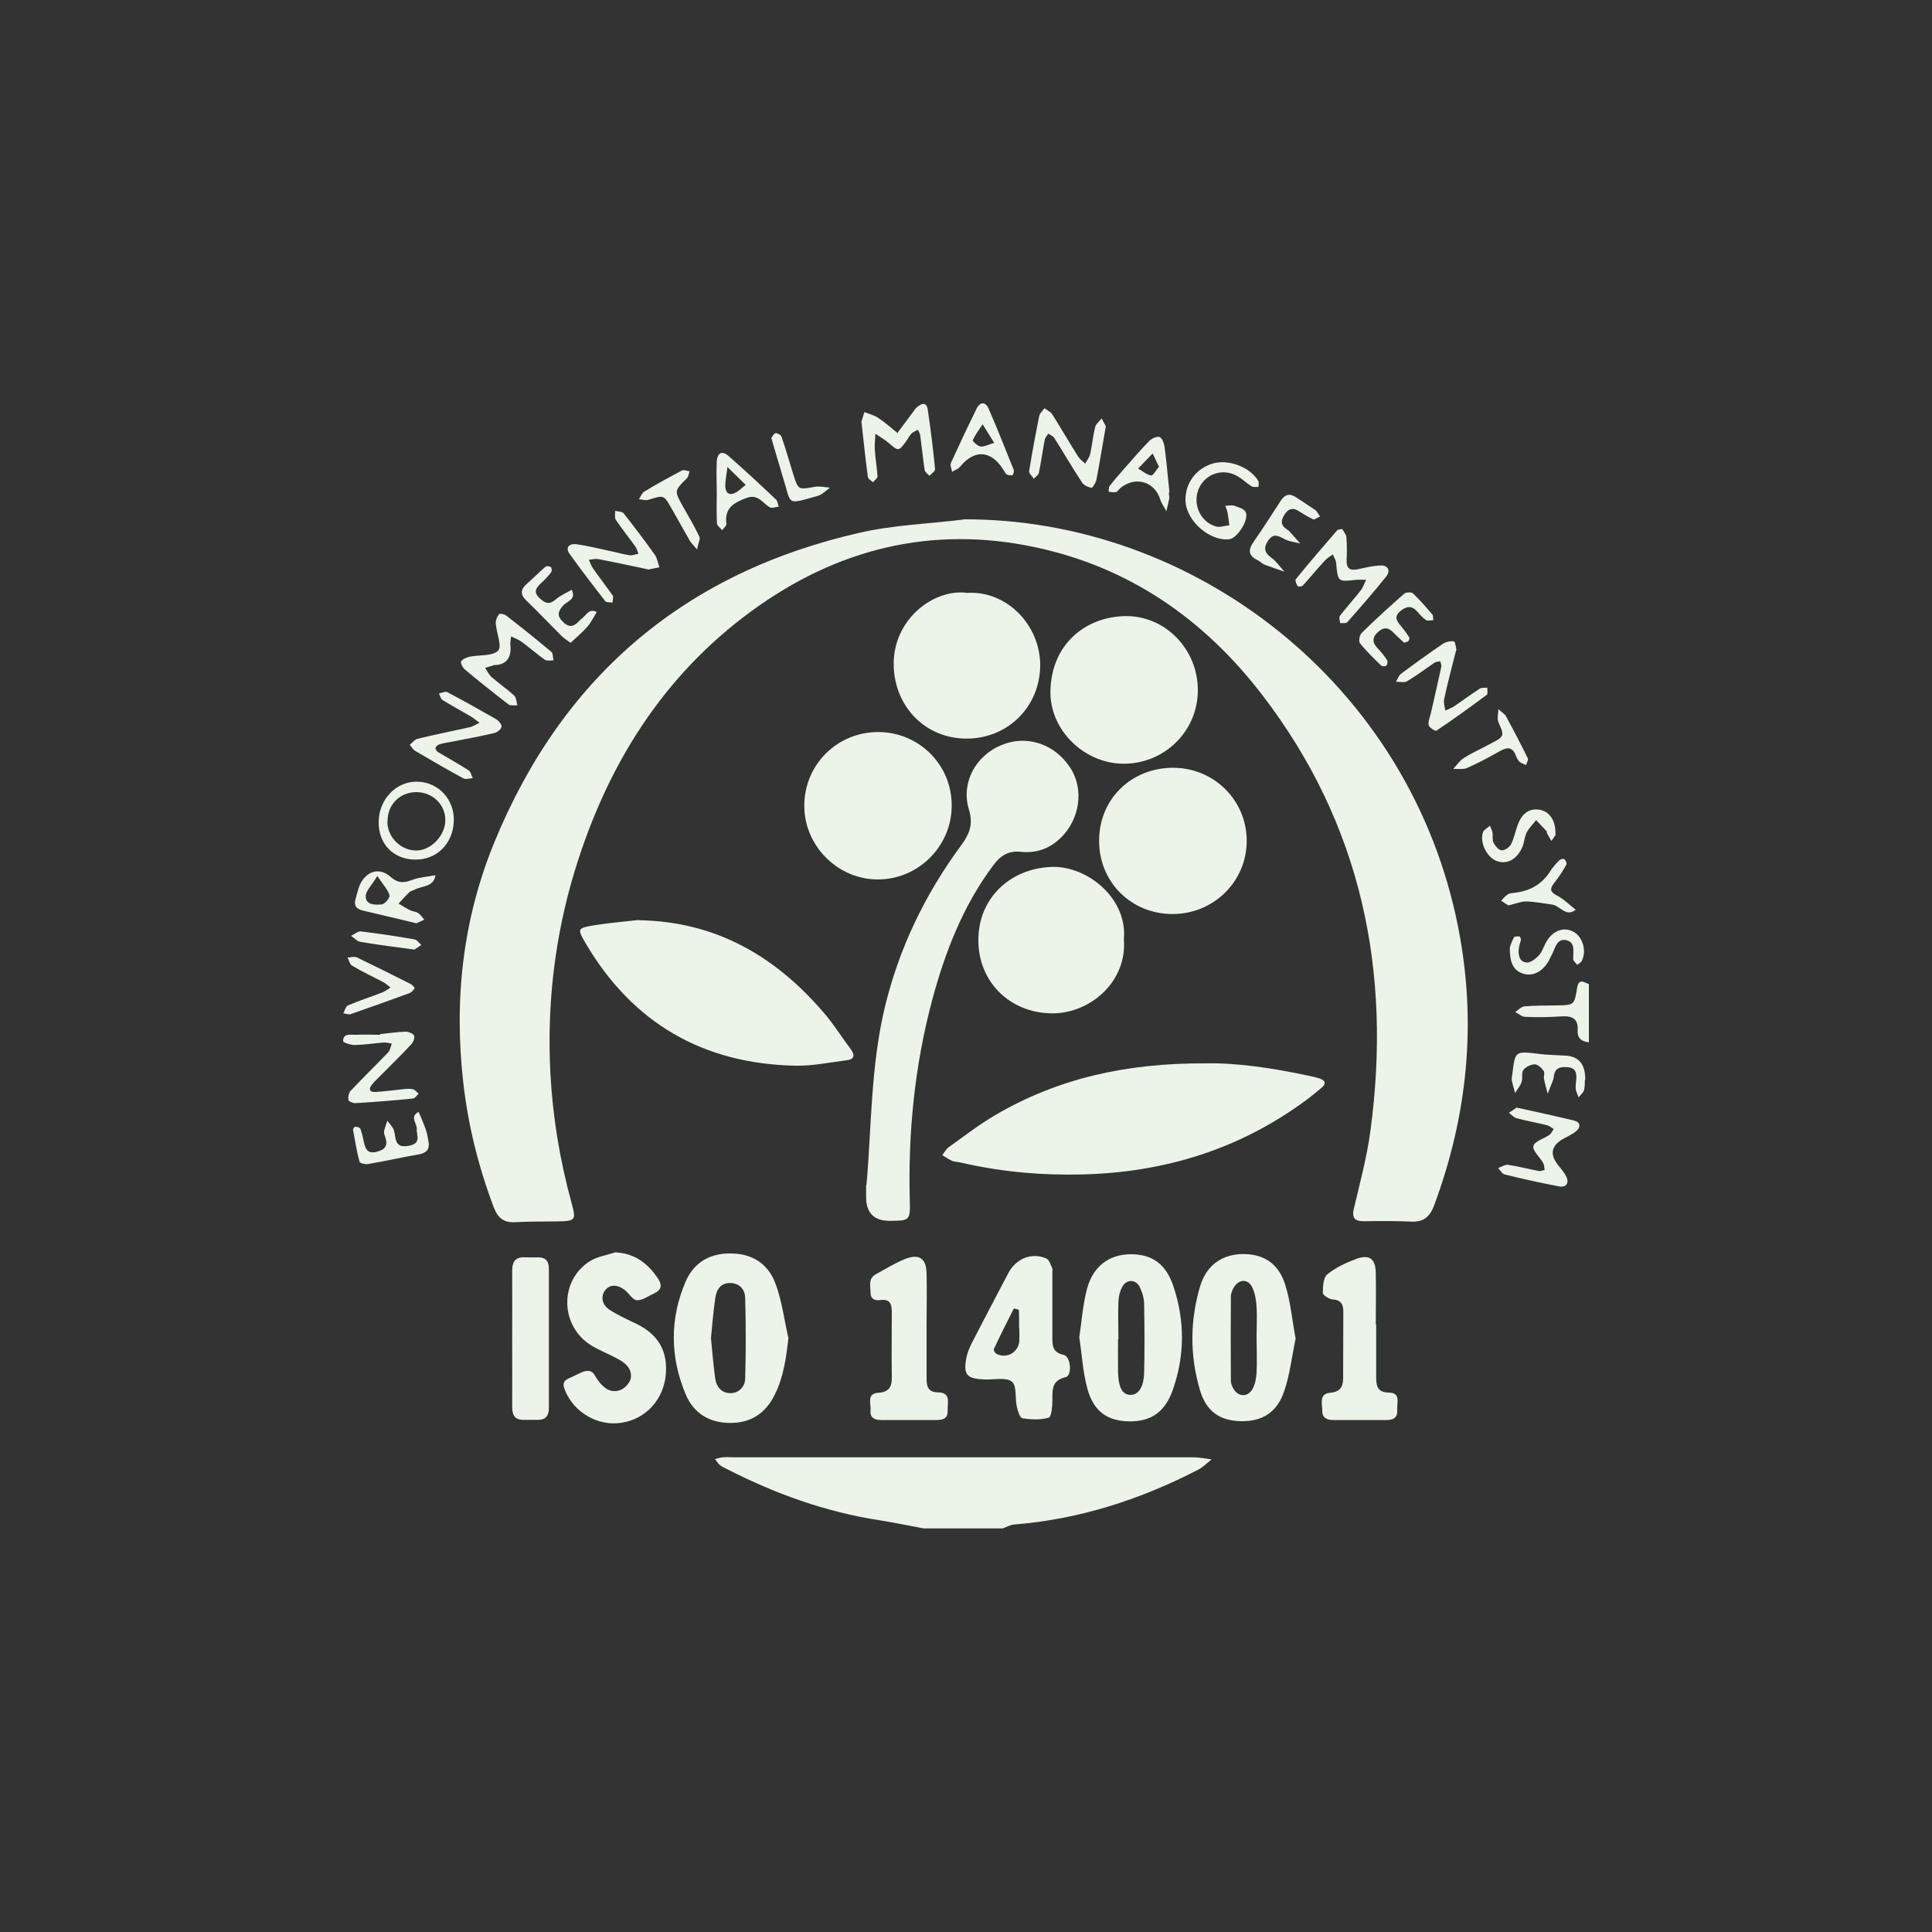<?xml version="1.0" encoding="UTF-8"?>
<svg id="Livello_1" data-name="Livello 1" xmlns="http://www.w3.org/2000/svg" viewBox="0 0 100 100">
  <rect x="0" y="0" width="100" height="100" fill="#333333" stroke="none"/>
  <defs>
    <style>
      .cls-1 {
        fill: #ecf4e9;
        stroke-width: 0px;
      }
    </style>
  </defs>
  <path class="cls-1" d="M47.81,79.11c-.76-.14-1.52-.3-2.28-.42-2.79-.43-5.4-1.37-7.9-2.65-.13-.07-.27-.12-.37-.21-.1-.08-.17-.21-.25-.31.13-.03.27-.08.4-.09.18-.02.36,0,.54,0,7.95,0,15.89,0,23.84,0,.31,0,.61.07.92.11-.24.19-.46.42-.73.55-2.99,1.54-6.13,2.55-9.5,2.82-.2.02-.38.13-.58.2h-4.09Z"/>
  <path class="cls-1" d="M82.24,53.95c-.37-.04-.61-.21-.58-.62.04-.66-.35-.76-.89-.72-.61.04-1.22.05-1.83.02-.17,0-.34-.16-.51-.25.16-.1.31-.28.47-.29.57-.05,1.15-.04,1.72-.05.85-.02.87-.02,1.01-.9.09-.52.35-.3.61-.2v3.01Z"/>
  <path class="cls-1" d="M49.86,26.88c11.87-.05,23.13,8.46,25.62,21.14.96,4.9.49,9.69-1.25,14.37-.22.59-.54.87-1.18.84-.82-.04-1.65-.03-2.47-.02-.48,0-.62-.19-.5-.67.31-1.32.67-2.64.85-3.99,1.12-8.27-.46-15.91-5.62-22.61-3-3.9-6.87-6.59-11.75-7.62-5.37-1.14-10.27.1-14.65,3.3-4.63,3.38-7.5,8.02-9.16,13.45-1.04,3.42-1.45,6.94-1.26,10.51.12,2.25.49,4.48,1.09,6.67.25.92.22.95-.75.97-.72.01-1.44,0-2.15.04-.6.04-.91-.22-1.12-.76-.79-2.09-1.33-4.24-1.58-6.46-.49-4.28-.03-8.46,1.61-12.45,3.54-8.61,9.88-13.98,18.97-16.03,1.73-.39,3.54-.45,5.32-.67Z"/>
  <path class="cls-1" d="M62.38,55.04c1.6-.04,3.51.24,5.4.65.14.03.28.06.42.1.34.1.54.24.16.55-.25.2-.49.41-.75.6-3.45,2.55-7.35,3.75-11.62,3.85-2.12.05-4.21-.14-6.28-.62-.14-.03-.29-.03-.42-.08-.18-.08-.35-.2-.52-.3.11-.13.19-.3.32-.4.81-.58,1.61-1.2,2.47-1.7,3.23-1.88,6.76-2.67,10.82-2.65Z"/>
  <path class="cls-1" d="M44.85,61.32c.26-2.94.21-6.1.95-9.19.74-3.07,2.09-5.86,3.96-8.39.43-.59.62-1.08.39-1.84-.42-1.39.35-2.78,1.67-3.33,1.3-.55,2.76-.08,3.57,1.16.73,1.1.51,2.66-.48,3.63-.58.57-1.27.81-2.06.73-.66-.07-1.06.19-1.44.7-1.57,2.1-2.5,4.5-3.17,7.01-.9,3.38-1.24,6.82-1.15,10.32.03,1.06,0,1.06-1.04,1.07q-1.22,0-1.22-1.23c0-.14,0-.29,0-.63Z"/>
  <path class="cls-1" d="M33.05,47.63c4.03.06,7.13,1.89,9.65,4.86.48.57.88,1.21,1.33,1.81.24.32.19.53-.21.58-.89.11-1.77.3-2.66.28-4.78-.1-8.42-2.21-10.85-6.34-.43-.74-.43-.78.4-.92.77-.13,1.56-.19,2.33-.28Z"/>
  <path class="cls-1" d="M45.45,37.89c2.12,0,3.82,1.7,3.81,3.81,0,2.1-1.73,3.82-3.82,3.82-2.09,0-3.82-1.75-3.81-3.83.01-2.12,1.7-3.8,3.83-3.8Z"/>
  <path class="cls-1" d="M60.76,39.74c2.09.02,3.76,1.69,3.77,3.76.01,2.11-1.7,3.81-3.84,3.81-2.15,0-3.82-1.67-3.8-3.82.01-2.15,1.69-3.77,3.87-3.75Z"/>
  <path class="cls-1" d="M62,35.73c0,2.11-1.73,3.81-3.85,3.8-2.04-.01-3.83-1.75-3.78-3.78.06-2.42,1.81-3.8,3.82-3.86,2.11-.06,3.82,1.72,3.81,3.84Z"/>
  <path class="cls-1" d="M49.99,30.69c2.16-.16,3.85,1.71,3.85,3.73,0,2.14-1.66,3.81-3.81,3.81-2.11,0-3.7-1.62-3.77-3.73-.09-2.38,2.01-4.01,3.74-3.82Z"/>
  <path class="cls-1" d="M58.17,48.62c.18,2.16-1.72,3.85-3.73,3.83-2.17-.02-3.81-1.63-3.8-3.8,0-2.16,1.65-3.72,3.83-3.78,1.83-.04,3.9,1.64,3.7,3.75Z"/>
  <path class="cls-1" d="M40.81,69.24c-.12,1.05-.25,2.03-.71,2.95-.47.96-1.24,1.47-2.31,1.46-1.07,0-1.89-.5-2.3-1.48-.81-1.93-.83-3.91,0-5.84.44-1.01,1.29-1.49,2.42-1.45,1.1.03,1.87.59,2.23,1.56.33.89.45,1.86.66,2.79ZM36.8,69.26c.07.69.12,1.4.22,2.1.06.42.33.75.78.75.45,0,.76-.33.77-.75.04-1.38.04-2.77,0-4.16,0-.41-.24-.76-.73-.79-.55-.03-.76.35-.82.8-.1.67-.15,1.34-.22,2.04Z"/>
  <path class="cls-1" d="M55.86,69.24c.13-.87.19-1.74.41-2.55.32-1.17,1.16-1.77,2.26-1.77,1.11,0,1.82.5,2.21,1.67.59,1.78.59,3.58-.04,5.36-.41,1.15-1.13,1.63-2.25,1.62-1.13-.02-1.84-.5-2.17-1.7-.23-.85-.28-1.75-.41-2.62ZM57.87,69.3s0,0,0,0c0,.57-.01,1.14,0,1.72.02.81.23,1.17.64,1.18.41,0,.69-.39.71-1.15.03-1.18.02-2.36,0-3.54,0-.31-.1-.64-.24-.92-.2-.37-.65-.38-.87-.02-.14.23-.21.53-.22.81-.03.64,0,1.29,0,1.93Z"/>
  <path class="cls-1" d="M67.06,69.29c-.19.9-.29,1.82-.58,2.69-.37,1.13-1.16,1.61-2.27,1.58-1.08-.03-1.78-.5-2.11-1.64-.52-1.78-.51-3.6.03-5.38.33-1.06,1.12-1.6,2.15-1.63,1.11-.02,1.9.47,2.25,1.61.27.87.35,1.8.53,2.76ZM65.04,69.24h0c0-.53.03-1.07,0-1.6-.02-.35-.08-.72-.23-1.02-.21-.43-.67-.42-.93-.01-.09.14-.17.33-.17.5-.01,1.45-.01,2.9,0,4.35,0,.14.05.28.12.4.24.45.76.48,1.01.02.13-.24.18-.54.2-.82.03-.6,0-1.21,0-1.81Z"/>
  <path class="cls-1" d="M31.81,64.82c1.04.04,1.72.57,2.25,1.36.23.35.17.6-.21.77-.29.13-.59.36-.88.35-.21,0-.4-.34-.61-.51-.39-.32-.81-.32-1.04,0-.24.31-.17.75.24,1.01.45.29.94.51,1.42.74,1.08.54,1.59,1.38,1.48,2.61-.11,1.27-1.01,2.29-2.28,2.49-1.23.2-2.48-.53-2.94-1.69-.12-.29-.1-.47.19-.6.23-.1.45-.22.68-.32.3-.13.56-.11.72.23.03.06.08.12.12.18.29.41.67.7,1.18.5.22-.09.48-.38.52-.6.08-.54-.33-.83-.76-1.05-.41-.22-.85-.39-1.25-.63-1.65-.98-1.72-3.36-.11-4.38.37-.24.85-.3,1.28-.45Z"/>
  <path class="cls-1" d="M54.47,67.67c0,.5,0,1,0,1.5,0,.44-.02.83.59.96.37.08.44,1.07.1,1.15-.76.18-.68.68-.69,1.23,0,.3-.05.83-.19.87-.43.12-.91.1-1.36.03-.13-.02-.24-.38-.29-.6-.1-.44.01-1.07-.25-1.29-.28-.24-.88-.11-1.34-.12-1.02-.02-1.21-.23-1-1.21.06-.27.19-.54.32-.79.61-1.18,1.22-2.35,1.84-3.52.4-.75,1.22-1.07,1.96-.74.15.06.21.32.3.49.03.06.01.14.01.21,0,.61,0,1.22,0,1.83ZM52.76,68.76s0,0-.01,0c0-.32,0-.64-.01-.95,0-.03-.26-.09-.27-.07-.35.69-.7,1.38-1.03,2.09-.02.05.06.2.13.24.53.28,1.15-.07,1.19-.67.01-.21,0-.42,0-.64Z"/>
  <path class="cls-1" d="M47.96,68.57c0,.93,0,1.86,0,2.79,0,.4.08.7.58.71.71,0,.49.55.51.94.02.47-.32.49-.66.49-.93,0-1.86,0-2.79,0-.33,0-.58-.12-.54-.49.03-.35-.22-.88.4-.92.58-.04.71-.33.7-.83-.02-1.11,0-2.21,0-3.32,0-.4-.06-.72-.59-.65-.28.04-.51-.04-.51-.38,0-.34-.14-.73.28-.96.5-.27.99-.58,1.52-.79.72-.28,1.08-.02,1.1.74.02.89,0,1.79,0,2.68h0Z"/>
  <path class="cls-1" d="M71.23,68.55c0,.89,0,1.79,0,2.68,0,.47.03.84.66.85.64.01.4.55.43.9.03.36-.17.52-.52.52-.93,0-1.86,0-2.79,0-.32,0-.58-.11-.57-.48,0-.36-.18-.88.41-.93.52-.05.67-.31.67-.76,0-1.14.01-2.29.01-3.43,0-.35-.09-.61-.54-.64-.19-.01-.52-.22-.52-.34,0-.33.02-.79.23-.96.43-.35.97-.6,1.5-.8.68-.25,1,0,1.01.72.02.89,0,1.79,0,2.68Z"/>
  <path class="cls-1" d="M26.51,69.31c0-1.18.01-2.36,0-3.54,0-.5.2-.73.7-.69.21.01.43,0,.64,0,.41,0,.56.21.56.6,0,2.39,0,4.79,0,7.18,0,.47-.2.65-.64.63-.21,0-.43,0-.64,0-.46.02-.62-.22-.62-.66.01-1.18,0-2.36,0-3.54Z"/>
  <path class="cls-1" d="M69.47,27.38c.07.13.21.28.22.43.03.39.03.79.01,1.18-.02.45.19.56.6.47.38-.08.77-.18,1.16-.19.38-.02.53.27.29.57-.65.81-1.33,1.59-2.02,2.37-.06.07-.24.03-.37.04,0-.13-.07-.3-.01-.37.35-.45.73-.88,1.09-1.33.12-.16.18-.36.27-.54-.17,0-.34-.01-.51,0-.96.11-.95.11-1.04-.86-.01-.15-.11-.3-.17-.45-.14.1-.3.18-.41.31-.39.42-.75.86-1.14,1.29-.05.06-.25.08-.27.04-.07-.1-.15-.3-.1-.36.7-.86,1.42-1.7,2.15-2.54.04-.04.13-.03.25-.06Z"/>
  <path class="cls-1" d="M44.58,21.86c.02-.08.09-.3.16-.53.25.1.52.16.73.31.35.23.66.51.98.77.25-.34.51-.68.76-1.02.09-.11.16-.25.27-.33.22-.18.48-.27.54.14.15,1.02.28,2.05.38,3.08.01.11-.19.23-.29.35-.09-.1-.23-.19-.25-.3-.09-.6-.15-1.2-.23-1.8-.01-.1-.08-.19-.12-.29-.12.07-.25.12-.34.21-.1.1-.16.24-.24.35-.42.58-.42.57-.95.11-.21-.17-.45-.31-.67-.46-.01.28-.05.56-.03.83.03.46.11.92.14,1.38,0,.1-.16.2-.24.3-.09-.09-.25-.17-.26-.28-.12-.88-.21-1.77-.33-2.83Z"/>
  <path class="cls-1" d="M19.71,53.52c.43-.04.85-.11,1.28-.12.15,0,.39.09.44.2.05.11-.04.35-.15.46-.51.55-1.05,1.07-1.58,1.61-.15.15-.31.3-.45.47-.21.27-.08.4.2.38.46-.03.92-.09,1.39-.14.18-.02.36-.04.53,0,.11.02.2.15.3.23-.1.09-.19.24-.3.25-1,.1-1.99.18-2.99.24-.12,0-.34-.1-.35-.17-.02-.15.02-.36.12-.47.64-.68,1.31-1.33,1.95-2,.1-.11.12-.29.18-.44-.14-.02-.28-.07-.42-.06-.5.04-1,.12-1.5.13-.21,0-.6-.13-.6-.2,0-.43.38-.32.63-.33.43-.02.86,0,1.29,0,0-.02,0-.03,0-.05Z"/>
  <path class="cls-1" d="M26.41,33.3q.13,1.03-.71,1.12s-.07,0-.11,0c-.16.05-.32.1-.48.15.11.16.19.35.34.48.38.33.79.61,1.16.95.12.11.12.34.17.51-.16-.01-.36.03-.46-.05-.77-.59-1.52-1.19-2.26-1.81-.11-.09-.24-.34-.19-.42.07-.12.28-.2.44-.24.51-.1,1.18-.02,1.47-.31.22-.22-.09-.93-.12-1.42-.01-.16.07-.34.17-.47.04-.05.28,0,.37.07.79.61,1.57,1.24,2.34,1.88.09.08.07.29.11.44-.16,0-.35.04-.46-.04-.41-.29-.78-.62-1.19-.92-.16-.12-.37-.19-.55-.28-.02.2-.04.39-.04.35Z"/>
  <path class="cls-1" d="M33.54,29.47c-.89-.19-1.73-.37-2.57-.53-.16-.03-.33.02-.49.03.07.15.12.32.22.46.33.47.68.92,1.01,1.39.06.08,0,.24-.01.37-.12-.02-.31,0-.36-.06-.64-.82-1.27-1.64-1.87-2.48-.21-.3-.03-.53.38-.48.56.08,1.12.22,1.68.34.35.07.69.17,1.05.23.15.02.31-.05.47-.08-.06-.13-.09-.27-.17-.38-.33-.46-.69-.91-1.01-1.38-.07-.11-.02-.3-.03-.46.15.04.36.03.44.13.55.7,1.09,1.41,1.61,2.14.13.18.16.43.24.65-.2.04-.41.09-.57.12Z"/>
  <path class="cls-1" d="M78.5,57.33c1.01.22,1.99.43,2.97.67.34.08.36.34.11.55-.19.16-.42.26-.64.38q-.95.52-.32,1.34c.15.2.33.39.44.61.18.34.01.6-.35.53-.95-.18-1.89-.39-2.83-.62-.13-.03-.22-.22-.34-.33.17-.06.36-.19.52-.17.53.08,1.05.22,1.58.32.1.02.21-.03.31-.05-.02-.13-.02-.27-.08-.37-.17-.3-.56-.64-.5-.87.06-.25.54-.38.83-.58.1-.07.15-.21.22-.31-.12-.06-.23-.16-.35-.19-.52-.13-1.05-.22-1.57-.36-.15-.04-.26-.18-.4-.28.13-.09.26-.18.4-.27Z"/>
  <path class="cls-1" d="M57.24,22.05c-.18,1.02-.32,1.9-.49,2.78-.03.16-.2.43-.26.42-.18-.04-.41-.14-.5-.3-.49-.75-.94-1.52-1.42-2.28-.06-.1-.2-.15-.31-.23-.07.12-.17.22-.19.35-.11.56-.18,1.13-.3,1.69-.02.11-.17.2-.26.3-.08-.13-.26-.28-.24-.4.15-.95.33-1.9.52-2.85.03-.15.18-.27.27-.4.14.1.31.18.4.31.46.73.89,1.47,1.35,2.2.09.14.24.24.36.36.09-.17.22-.33.26-.51.1-.45.14-.92.25-1.37.04-.17.22-.31.34-.46.09.16.18.33.21.39Z"/>
  <path class="cls-1" d="M75.37,33.65c-.22.87-.44,1.7-.62,2.53-.04.19.03.4.06.6.16-.08.32-.13.47-.23.44-.3.87-.62,1.32-.91.1-.06.25-.03.38-.05,0,.13.04.32-.02.37-.86.64-1.73,1.27-2.61,1.86-.05.04-.37-.16-.4-.28-.04-.19.06-.41.11-.62.18-.8.37-1.6.54-2.4.02-.09-.03-.2-.05-.29-.1.02-.22.02-.3.07-.47.32-.93.67-1.42.96-.14.09-.37.02-.57.03.08-.14.13-.32.25-.41.71-.53,1.44-1.06,2.18-1.56.15-.1.39-.15.57-.12.07.01.09.31.13.45Z"/>
  <path class="cls-1" d="M24.82,37.41c-.22-.16-.32-.25-.44-.32-.49-.29-.99-.56-1.48-.86-.09-.06-.12-.22-.18-.34.15-.03.34-.12.44-.06.85.45,1.69.92,2.53,1.4.13.08.29.28.27.39-.03.13-.22.29-.37.32-.73.17-1.47.31-2.2.45-.21.04-.42.07-.63.13-.09.03-.2.11-.22.19-.01.07.07.19.15.23.52.31,1.05.6,1.56.93.12.07.15.27.22.41-.16,0-.36.08-.48.01-.85-.46-1.68-.94-2.51-1.43-.11-.07-.18-.2-.27-.31.13-.11.25-.27.4-.31.9-.22,1.81-.4,2.71-.6.14-.03.27-.12.5-.23Z"/>
  <path class="cls-1" d="M61.36,25.91c-.02-.9.54-1.66,1.42-1.92.82-.24,1.95.2,2.35.91.04.08.01.2.01.3-.12,0-.27.03-.36-.03-.3-.19-.56-.46-.88-.6-.75-.33-1.58.03-1.87.77-.3.77.1,1.67.9,1.91.21.06.47-.04.7-.06-.03-.22-.05-.43-.09-.65-.02-.12-.08-.24-.12-.36.16,0,.35-.05.48,0,.26.12.68.14.6.61-.08.48-.55,1.08-.87,1.12-1.02.12-2.24-.96-2.27-2Z"/>
  <path class="cls-1" d="M19.6,42.53c.02-1.18.92-2.1,2.01-2.07,1.1.03,1.92.93,1.88,2.05-.05,1.19-.92,2.03-2.07,1.98-1.1-.04-1.84-.84-1.82-1.96ZM20.05,42.53c0,.81.71,1.51,1.52,1.49.75-.01,1.48-.78,1.48-1.57,0-.82-.67-1.46-1.53-1.45-.85.02-1.47.66-1.46,1.52Z"/>
  <path class="cls-1" d="M29.53,33.27c-.19-.14-.34-.23-.46-.35-.61-.61-1.2-1.23-1.82-1.83-.35-.33-.3-.6.04-.89.32-.28.62-.59.95-.87.05-.04.22-.03.28.03.05.05.05.21,0,.27-.15.2-.33.38-.51.55-.27.25-.42.47-.07.79.28.26.5.34.82.06.24-.21.55-.34.83-.5.26.5-.25.59-.45.82-.26.3-.32.52-.02.82.29.3.54.3.82.01.05-.05.1-.11.16-.15.24-.17.38-.57.79-.35-.16.25-.29.53-.48.75-.25.29-.56.54-.86.83Z"/>
  <path class="cls-1" d="M21.56,47.79c-.97-.23-1.87-.45-2.78-.66-.35-.08-.48-.28-.37-.62.07-.24.12-.49.22-.72.33-.7,1-.92,1.58-.41.41.36.7.32,1.14.16.37-.14.79-.16,1.19-.24-.09.62-.67.54-1.06.74-.09.05-.22.07-.29.14-.2.19-.38.39-.56.59.2.12.4.25.61.35.13.06.29.06.4.14.13.08.21.22.32.34-.14.07-.28.13-.39.18ZM19.53,45.34c-.29.49-.6.77-.6,1.05,0,.47.5.45.83.42.16-.01.44-.36.4-.48-.09-.29-.33-.54-.63-.99Z"/>
  <path class="cls-1" d="M37.1,25.48c0-.53-.03-1.07,0-1.6.03-.46.29-.57.63-.26.83.73,1.64,1.48,2.44,2.24.08.08.09.24.14.36-.16.02-.35.1-.46.04-.38-.21-.6-.71-1.2-.49-.65.24-1.17.52-1.05,1.35.01.09-.14.21-.22.32-.1-.12-.27-.23-.27-.35-.03-.53-.01-1.07-.01-1.6,0,0,0,0,0,0ZM37.65,24.17c-.05.45-.11.7-.11.96,0,.27.11.53.44.41.23-.08.41-.29.62-.44-.27-.26-.53-.52-.95-.93Z"/>
  <path class="cls-1" d="M68.31,26.74c-.14.06-.27.17-.34.14-.26-.12-.5-.27-.74-.42-.29-.19-.52-.15-.72.14-.22.32-.25.58.11.81.03.02.06.04.09.06.2.22.39.44.59.66-.28-.07-.59-.1-.84-.24-.32-.17-.56-.29-.82.09-.25.37-.2.63.17.89.26.19.45.48.67.72-.34-.12-.68-.23-1.02-.36-.13-.05-.23-.17-.36-.23-.45-.22-.53-.5-.23-.93.49-.7.95-1.43,1.42-2.15.22-.34.47-.4.81-.17.32.22.66.43.98.65.08.06.12.16.24.32Z"/>
  <path class="cls-1" d="M52.48,24.43c-.03.06-.05.17-.09.17-.1,0-.22,0-.29-.05-.08-.06-.12-.17-.18-.26-.63-.99-1.49-1.04-2.23-.13-.1.12-.27.17-.41.26-.02-.15-.12-.34-.06-.46.43-.94.87-1.88,1.33-2.81.18-.36.46-.37.62,0,.46,1.05.87,2.11,1.3,3.17.01.03,0,.07.01.1ZM51.46,22.92c-.25-.4-.43-.68-.6-.96-.18.27-.38.54-.51.83-.02.04.25.3.4.32.2.02.41-.1.72-.19Z"/>
  <path class="cls-1" d="M82.03,55.91c0,.08.01.31-.04.51-.04.14-.18.25-.28.38-.05-.14-.13-.29-.15-.43-.02-.17.02-.36.03-.53.02-.32-.05-.57-.44-.6-.35-.03-.65,0-.72.44-.01.07-.02.14-.04.21-.09.24-.19.48-.28.72-.07-.25-.14-.5-.19-.76-.03-.14.05-.32-.02-.42-.11-.15-.3-.34-.46-.34-.2,0-.47.13-.59.29-.11.15-.03.43-.09.62-.07.21-.22.38-.34.57-.06-.22-.13-.44-.17-.66-.02-.1.02-.21.03-.32.14-1.2.14-1.19,1.38-1.04.46.06.93.06,1.39.09q1.03.07,1,1.27Z"/>
  <path class="cls-1" d="M72.68,33.27c-.17-.16-.35-.32-.52-.49-.25-.27-.49-.37-.82-.08-.36.32-.3.59,0,.89.17.18.33.38.46.59.04.06.01.22-.04.27-.05.05-.22.04-.27,0-.38-.37-.77-.74-1.1-1.16-.08-.1-.02-.42.09-.53.71-.7,1.45-1.37,2.2-2.03.09-.08.37-.09.45-.02.36.34.69.72,1.01,1.1.05.06.03.19.05.29-.12,0-.28.05-.37,0-.18-.12-.32-.28-.46-.44-.31-.36-.6-.27-.91,0-.31.28-.14.49.05.73.16.19.31.39.44.6.03.04,0,.14-.04.19-.04.04-.12.05-.22.09Z"/>
  <path class="cls-1" d="M21.6,58.7c-.01-.07-.04-.14-.03-.21.06-.31-.41-.68.1-.94.13.3.26.61.37.92.07.2.1.41.14.62.07.39-.1.59-.5.66-.88.15-1.75.35-2.62.5-.14.03-.43-.04-.45-.12-.15-.55-.24-1.11-.34-1.67,0-.04.08-.14.12-.14.09,0,.24.04.26.1.09.23.14.48.19.72.08.34.19.59.65.48.45-.11.6-.33.45-.76-.03-.1-.08-.21-.06-.31.04-.19.11-.36.17-.54.11.16.27.3.33.47.13.37,0,.93.69.84.36-.05.63-.17.52-.61Z"/>
  <path class="cls-1" d="M60.5,25.48c0,.11.03.22.02.32-.04.22-.1.44-.15.66-.1-.2-.24-.38-.31-.59-.28-.94-1.28-1.25-2.07-.61-.08.07-.14.19-.23.21-.12.03-.26-.01-.38-.02.02-.1,0-.22.05-.29.24-.31.5-.61.76-.9.42-.48.84-.97,1.29-1.43.13-.13.4-.26.54-.21.14.06.23.33.26.52.1.78.17,1.56.25,2.34,0,0,0,0-.01,0ZM59.99,24.16c-.14-.29-.23-.49-.33-.69-.25.26-.5.52-.75.78.22.13.43.32.67.36.1.02.26-.28.41-.46Z"/>
  <path class="cls-1" d="M20.21,51.11c-.17-.13-.27-.22-.38-.28-.54-.28-1.09-.54-1.61-.85-.12-.07-.16-.28-.23-.42.16,0,.35-.07.49,0,.94.45,1.86.91,2.79,1.38.08.04.2.19.19.21-.07.11-.16.22-.28.26-1.01.37-2.02.73-3.03,1.08-.11.04-.25-.03-.38-.04.08-.14.12-.36.24-.41.59-.25,1.2-.45,1.8-.68.12-.05.23-.14.41-.25Z"/>
  <path class="cls-1" d="M78.15,49.03c.02-.07.1-.3.21-.51.03-.05.19-.06.28-.05.03,0,.09.11.08.17-.02.14-.08.27-.1.41-.05.34,0,.72.38.77.21.03.5-.2.67-.39.18-.21.25-.51.41-.75.34-.54.89-.71,1.37-.45.47.26.69,1,.42,1.51-.04.08-.15.13-.23.2-.07-.1-.21-.19-.21-.29-.01-.39.13-.89-.38-.99-.49-.09-.56.45-.74.78-.07.12-.12.26-.2.38-.33.51-.8.72-1.26.58-.49-.15-.72-.53-.7-1.37Z"/>
  <path class="cls-1" d="M80.52,43.21c-.04.06-.13.19-.22.32-.08-.14-.15-.27-.23-.41-.02-.03,0-.08-.02-.1-.18-.19-.36-.38-.54-.57-.17.21-.37.41-.49.64-.11.22-.12.49-.21.72-.27.66-.79.95-1.33.76-.51-.18-.91-.96-.72-1.5.05-.13.24-.22.36-.33.04.12.11.23.13.35.03.17-.02.38.05.52.09.17.26.39.42.4.15.02.41-.15.49-.31.16-.31.22-.67.35-1.01.22-.6.6-.86,1.11-.78.53.08.86.55.84,1.29Z"/>
  <path class="cls-1" d="M78.07,46.86c-.1-.06-.24-.15-.37-.24.11-.11.21-.25.35-.33.12-.07.27-.07.42-.09.75-.1,1.34-.44,1.76-1.09.13-.21.3-.4.48-.58.06-.06.21-.1.26-.06.07.06.14.22.11.27-.17.31-.36.61-.58.89-.24.3-.36.5.1.73.35.18.64.48.96.73-.51.4-.81-.21-1.22-.27-.45-.06-.9-.15-1.35-.16-.28,0-.56.12-.9.2Z"/>
  <path class="cls-1" d="M36.07,28.43c-.2-.24-.31-.34-.37-.45-.32-.56-.63-1.12-.95-1.68-.39-.69-.39-.68-1.19-.43-.14.05-.32-.02-.49-.03.09-.13.15-.32.27-.39.64-.39,1.3-.75,1.96-1.1.09-.05.26.03.39.04-.04.12-.05.28-.13.36-.66.65-.66.65-.23,1.43.3.53.61,1.05.87,1.6.06.12-.06.33-.12.65Z"/>
  <path class="cls-1" d="M77.55,36.7c.22.2.35.27.4.37.39.72.77,1.45,1.13,2.18.04.08-.06.23-.09.35-.11-.06-.25-.09-.34-.17-.1-.1-.16-.24-.21-.37-.17-.4-.43-.39-.77-.2-.56.31-1.12.62-1.71.88-.21.1-.49.05-.74.06.18-.19.33-.43.54-.56.42-.27.88-.47,1.32-.71.24-.14.59-.26.67-.48.07-.2-.16-.51-.22-.77-.03-.14.01-.29.03-.59Z"/>
  <path class="cls-1" d="M39.93,22.66c.05-.06.12-.22.21-.24.1-.01.28.09.31.18.22.64.41,1.3.61,1.95.26.82.26.8,1.1.65.26-.05.53.02.8.04-.21.15-.41.37-.65.43-1.64.46-1.33.49-1.79-.98-.18-.58-.34-1.17-.52-1.75-.02-.07-.04-.14-.08-.29Z"/>
  <path class="cls-1" d="M21.45,49.15c-1.03-.14-1.92-.25-2.8-.4-.17-.03-.32-.21-.48-.31.17-.08.35-.25.51-.23.92.11,1.84.25,2.76.41.14.02.25.19.37.29-.15.1-.31.21-.36.24Z"/>
</svg>